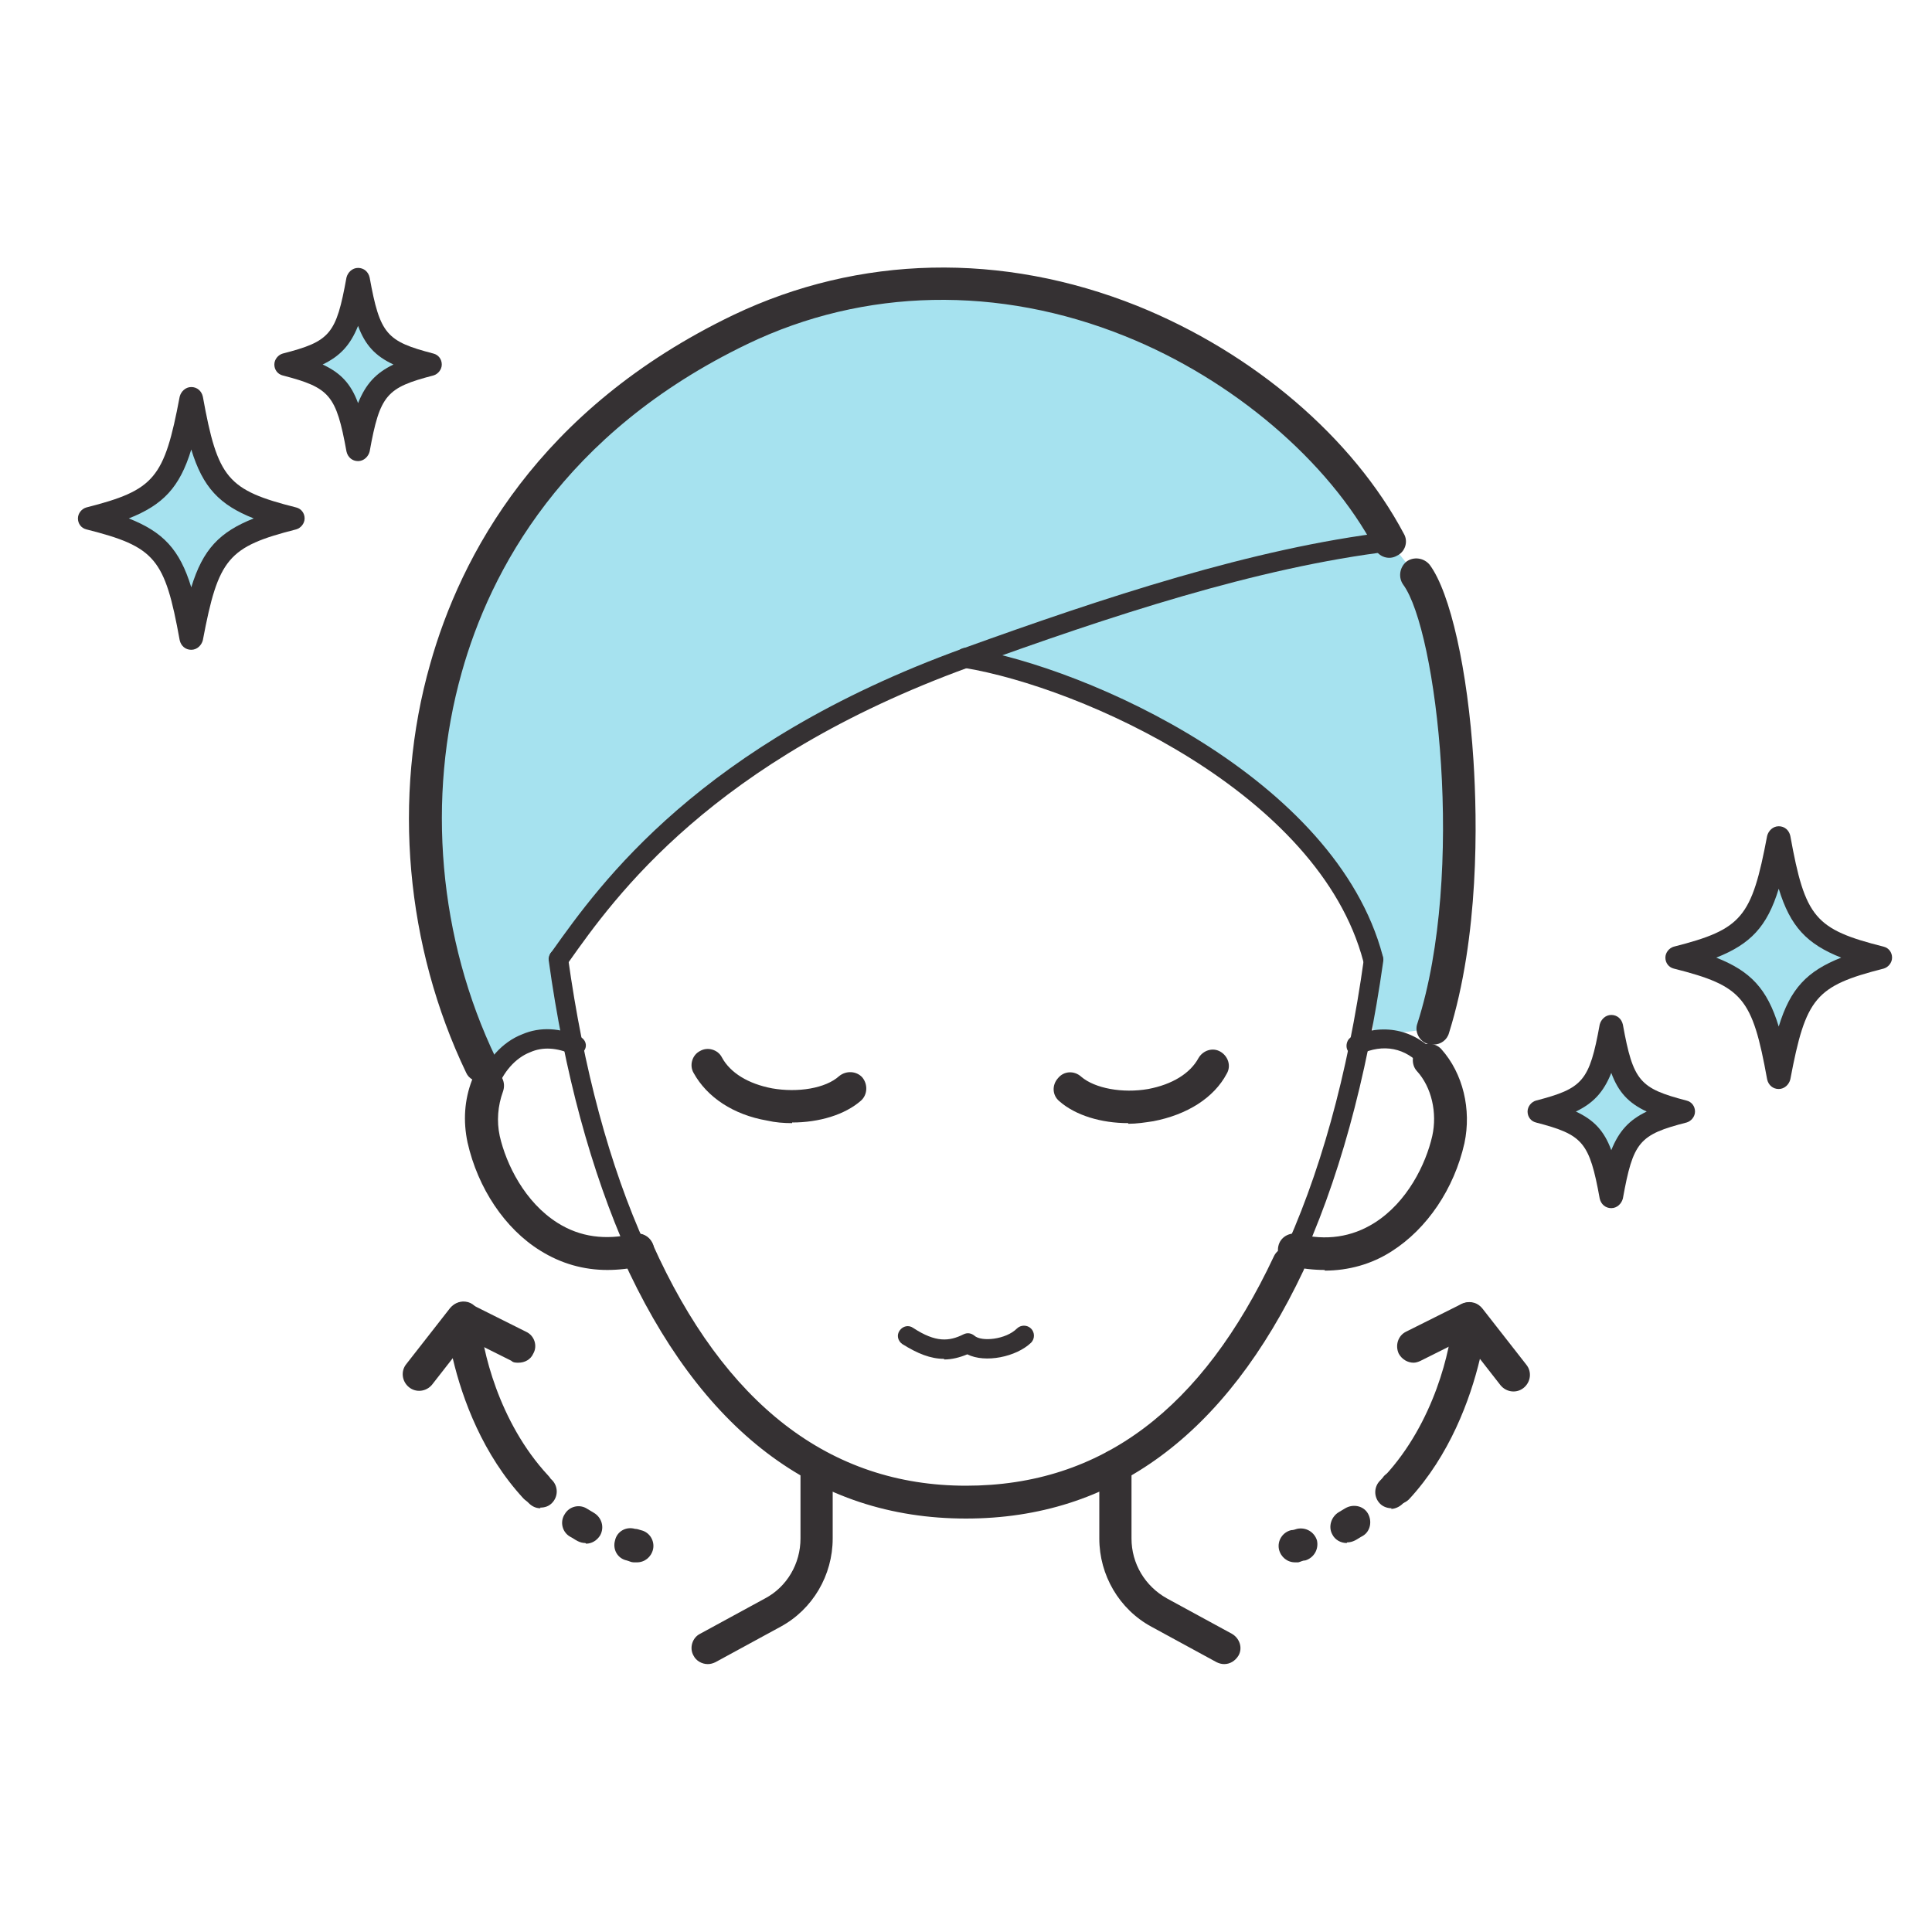 <?xml version="1.0" encoding="UTF-8"?>
<svg id="_レイヤー_1" data-name="レイヤー_1" xmlns="http://www.w3.org/2000/svg" version="1.1" viewBox="0 0 300 300">
  <!-- Generator: Adobe Illustrator 29.8.1, SVG Export Plug-In . SVG Version: 2.1.1 Build 2)  -->
  <defs>
    <style>
      .st0 {
        fill: #4fc6e0;
        opacity: .5;
      }

      .st1 {
        fill: #353133;
      }
    </style>
  </defs>
  <g>
    <path class="st0" d="M150,102.2c17.6,2.9,56,19.3,63.2,46.7v12l9.3-1.2c7.7-24.2,3.1-62.7-2.6-70.4l-4.1-5.1c-14.4-27.2-58.9-53-100.8-32.9-50.8,24.4-57.9,77.7-40.3,114.2l13.9-5.8-1.9-10.8c7.1-9.9,21.9-31.2,61.3-46l2-.7Z"/>
    <path class="st1" d="M83.2,233.5c-.7,0-1.4-.3-1.9-.8-6.3-6.8-9.5-15.4-11-21.8l-3.2,4.1c-.9,1.1-2.5,1.3-3.6.4-1.1-.9-1.3-2.5-.4-3.6l6.8-8.7c.7-.8,1.7-1.2,2.8-.9,1,.3,1.7,1.2,1.8,2.3.3,4.9,2.9,16.3,10.6,24.6,1,1,.9,2.6-.1,3.6-.5.5-1.1.7-1.7.7Z"/>
    <path class="st1" d="M80.5,211.6c-.4,0-.8,0-1.1-.3l-8.6-4.3c-1.3-.6-1.8-2.2-1.1-3.4.6-1.3,2.2-1.8,3.4-1.1l8.6,4.3c1.3.6,1.8,2.2,1.1,3.4-.4.9-1.3,1.4-2.3,1.4Z"/>
    <path class="st1" d="M109.9,258.4c-.9,0-1.8-.5-2.2-1.3-.7-1.2-.2-2.8,1-3.4l10.1-5.5c3.4-1.8,5.5-5.4,5.5-9.3v-11.3c0-1.4,1.1-2.5,2.5-2.5s2.5,1.1,2.5,2.5v11.3c0,5.7-3.1,11-8.1,13.7l-10.1,5.5c-.4.2-.8.3-1.2.3Z"/>
    <path class="st1" d="M94.3,197.2c-3.7,0-7.2-1-10.4-3-5.5-3.4-9.7-9.7-11.3-16.8-.7-3.3-.5-6.6.7-9.7.5-1.3,1.9-2,3.3-1.5,1.3.5,2,1.9,1.5,3.3-.8,2.2-1,4.6-.5,6.9,1,4.4,3.9,10.3,9,13.5,3.5,2.2,7.4,2.7,11.8,1.7,1.4-.3,2.7.5,3.1,1.9.3,1.4-.5,2.7-1.9,3.1-1.8.4-3.6.6-5.3.6Z"/>
    <path class="st1" d="M75.6,170.2c-.2,0-.4,0-.5,0-.8-.3-1.2-1.2-.9-2,1.3-3.6,3.8-6.4,6.9-7.6,2.8-1.2,5.9-1,9,.4.8.4,1.1,1.3.7,2-.4.8-1.3,1.1-2,.7-2.3-1-4.5-1.2-6.5-.3-2.3.9-4.2,3.1-5.2,5.9-.2.6-.8,1-1.4,1Z"/>
    <path class="st1" d="M74.7,168c-.9,0-1.9-.5-2.3-1.4-9.4-19.6-11.5-42.8-5.6-63.5,4.7-16.7,16.7-39.6,47.1-54.2,19.5-9.3,41.7-9.8,62.7-1.4,18.1,7.3,33.5,20.5,41.4,35.4.7,1.2.2,2.8-1.1,3.4-1.2.7-2.8.2-3.4-1.1-7.2-13.6-22.1-26.3-38.8-33-19.6-7.9-40.5-7.5-58.6,1.2-28.7,13.8-40,35.3-44.4,51-5.5,19.5-3.6,41.4,5.3,59.9.6,1.3,0,2.8-1.2,3.4-.4.2-.7.3-1.1.3Z"/>
    <path class="st1" d="M86.8,150.4c-.3,0-.6,0-.9-.3-.7-.5-.8-1.4-.4-2.1l.3-.4c7.4-10.4,22.9-32.1,63.7-46.9,21.9-7.9,45.1-15.6,66.1-18.1.8,0,1.6.5,1.7,1.3,0,.8-.5,1.6-1.3,1.7-20.8,2.5-43.7,10.1-65.5,18-39.9,14.5-55,35.6-62.2,45.8l-.3.4c-.3.4-.8.6-1.2.6Z"/>
    <path class="st1" d="M213.2,150.4c-.7,0-1.3-.5-1.5-1.1-6.9-26.2-43.8-42.6-62-45.6-.8-.1-1.4-.9-1.3-1.8.1-.8.9-1.4,1.8-1.3,18.9,3.1,57.2,20.3,64.5,47.8.2.8-.3,1.6-1.1,1.9-.1,0-.3,0-.4,0Z"/>
    <path class="st1" d="M222.5,162.2c-.3,0-.5,0-.8-.1-1.3-.4-2.1-1.9-1.6-3.2,7.5-23.4,3-61-2.2-68.1-.8-1.1-.6-2.7.5-3.6,1.1-.8,2.7-.6,3.6.5,3.2,4.3,5.9,16.3,6.8,30.4.6,9.4.9,27.3-3.8,42.3-.3,1.1-1.3,1.8-2.4,1.8Z"/>
    <path class="st1" d="M83.9,234.2c-.7,0-1.3-.3-1.8-.8-.3-.3-.5-.5-.8-.8-1-1-.9-2.6.1-3.6,1-1,2.6-.9,3.6.1.2.2.4.5.7.7,1,1,1,2.6,0,3.6-.5.5-1.1.7-1.8.7Z"/>
    <path class="st1" d="M90.9,239.6c-.4,0-.8-.1-1.2-.3-.4-.2-.8-.5-1.2-.7-1.2-.7-1.6-2.3-.8-3.5.7-1.2,2.3-1.6,3.5-.8.3.2.7.4,1,.6,1.2.7,1.7,2.2,1,3.5-.5.8-1.3,1.3-2.2,1.3Z"/>
    <path class="st1" d="M98.9,242.6c-.2,0-.4,0-.5,0-.4,0-.7-.2-1.1-.3-1.4-.3-2.2-1.7-1.8-3.1.3-1.4,1.7-2.2,3.1-1.8.3,0,.6.1.9.2,1.4.3,2.2,1.7,1.9,3-.3,1.2-1.3,2-2.5,2Z"/>
    <path class="st1" d="M216.1,234.2c-.6,0-1.3-.2-1.8-.7-1-1-1-2.6,0-3.6.2-.2.4-.4.6-.7,1-1,2.6-1.1,3.6-.1,1,1,1.1,2.6.1,3.6-.2.3-.5.5-.8.8-.5.5-1.2.8-1.8.8Z"/>
    <path class="st1" d="M209.1,239.6c-.9,0-1.8-.5-2.2-1.3-.7-1.2-.2-2.8,1-3.5.3-.2.7-.4,1-.6,1.2-.7,2.8-.4,3.5.8.7,1.2.4,2.8-.8,3.5-.4.2-.8.5-1.2.7-.4.2-.8.3-1.2.3Z"/>
    <path class="st1" d="M201.1,242.6c-1.2,0-2.2-.8-2.5-2-.3-1.4.6-2.7,1.9-3,.3,0,.6-.1.9-.2,1.4-.3,2.7.5,3.1,1.8.3,1.4-.5,2.7-1.8,3.1-.4,0-.7.2-1.1.3-.2,0-.4,0-.5,0Z"/>
    <path class="st1" d="M216.8,233.5c-.6,0-1.2-.2-1.7-.7-1-1-1.1-2.6-.1-3.6,7.7-8.3,10.3-19.7,10.6-24.6,0-1.1.8-2,1.8-2.3,1-.3,2.1,0,2.8.9l6.8,8.7c.9,1.1.7,2.7-.4,3.6-1.1.9-2.7.7-3.6-.4l-3.2-4.1c-1.5,6.3-4.7,15-11,21.8-.5.5-1.2.8-1.9.8Z"/>
    <path class="st1" d="M219.5,211.6c-.9,0-1.8-.5-2.3-1.4-.6-1.3-.1-2.8,1.1-3.4l8.6-4.3c1.3-.6,2.8-.1,3.4,1.1.6,1.3.1,2.8-1.1,3.4l-8.6,4.3c-.4.2-.8.3-1.1.3Z"/>
    <path class="st1" d="M123,174.4c-1.3,0-2.6-.1-3.9-.4-5.2-.9-9.3-3.6-11.4-7.4-.7-1.2-.2-2.8,1-3.4,1.2-.7,2.8-.2,3.4,1,1.3,2.4,4.1,4.1,7.8,4.8,4,.7,8.3,0,10.4-1.9,1.1-.9,2.7-.8,3.6.2.9,1.1.8,2.7-.2,3.6-2.5,2.2-6.5,3.4-10.7,3.4Z"/>
    <path class="st1" d="M98.9,195.6c-.6,0-1.1-.3-1.4-.9-5.7-12.8-9.9-28.2-12.3-45.6-.1-.8.5-1.6,1.3-1.7.8-.1,1.6.5,1.7,1.3,2.4,17.2,6.4,32.2,12.1,44.8.3.8,0,1.7-.8,2-.2,0-.4.1-.6.1Z"/>
    <path class="st1" d="M150,235.8c-23.4,0-41.3-13.7-53.4-40.6-.6-1.3,0-2.8,1.3-3.4,1.3-.6,2.8,0,3.4,1.3,11.2,25,27.6,37.6,48.7,37.6s36.7-12,47.8-35.6c.6-1.3,2.1-1.8,3.4-1.2,1.3.6,1.8,2.1,1.2,3.4-12.1,25.6-29.7,38.5-52.4,38.5Z"/>
    <path class="st1" d="M200.1,197.7c-.2,0-.4,0-.6-.1-.8-.4-1.1-1.3-.7-2,6.1-12.9,10.5-28.7,13-46.8.1-.8.9-1.4,1.7-1.3.8.1,1.4.9,1.3,1.7-2.6,18.4-7,34.5-13.2,47.7-.3.6-.8.9-1.4.9Z"/>
    <path class="st1" d="M190.1,258.4c-.4,0-.8-.1-1.2-.3l-10.1-5.5c-5-2.7-8.1-8-8.1-13.7v-11.3c0-1.4,1.1-2.5,2.5-2.5s2.5,1.1,2.5,2.5v11.3c0,3.9,2.1,7.4,5.5,9.3l10.1,5.5c1.2.7,1.7,2.2,1,3.4-.5.8-1.3,1.3-2.2,1.3Z"/>
    <path class="st1" d="M205.7,197.2c-1.7,0-3.5-.2-5.3-.6-1.4-.3-2.2-1.7-1.9-3.1.3-1.4,1.7-2.2,3.1-1.9,4.3,1.1,8.3.5,11.8-1.7,5.1-3.2,8-9.1,9-13.5.8-3.6-.1-7.6-2.4-10.1-.9-1-.8-2.7.2-3.6,1-.9,2.7-.8,3.6.2,3.4,3.8,4.7,9.4,3.6,14.6-1.6,7.1-5.8,13.3-11.3,16.8-3.1,2-6.7,3-10.4,3Z"/>
    <path class="st1" d="M221.9,166.1c-.4,0-.8-.2-1.1-.5-2.5-2.9-6-3.6-9.6-1.9-.8.4-1.7,0-2-.7s0-1.7.7-2c4.8-2.2,9.7-1.2,13.2,2.7.6.6.5,1.6-.1,2.2-.3.3-.7.4-1,.4Z"/>
    <path class="st1" d="M175.2,174.4c-4.2,0-8.2-1.2-10.7-3.4-1.1-.9-1.2-2.5-.2-3.6.9-1.1,2.5-1.2,3.6-.2,2.1,1.8,6.4,2.6,10.4,1.9,3.7-.7,6.5-2.4,7.8-4.8.7-1.2,2.2-1.7,3.4-1s1.7,2.2,1,3.4c-2,3.8-6.2,6.4-11.4,7.4-1.3.2-2.6.4-3.9.4Z"/>
    <path class="st1" d="M146.6,211c-2.1,0-4.1-.8-6.5-2.3-.7-.5-.9-1.4-.4-2.1.5-.7,1.4-.9,2.1-.4,3.5,2.3,5.6,2.1,7.8,1,.6-.3,1.2-.2,1.7.2,1.1,1,4.9.6,6.6-1.1.6-.6,1.6-.6,2.2,0,.6.6.6,1.6,0,2.2-2.3,2.2-7.1,3.2-9.9,1.8-1.2.5-2.4.8-3.6.8Z"/>
  </g>
  <g>
    <path class="st0" d="M45.4,80.5c-11.3,2.9-13.3,5.3-15.8,18.6-2.5-13.4-4.5-15.7-15.8-18.6,11.3-2.9,13.3-5.3,15.8-18.6,2.5,13.4,4.5,15.7,15.8,18.6Z"/>
    <path class="st1" d="M29.7,100.9c-.9,0-1.6-.6-1.8-1.5-2.3-12.7-3.8-14.5-14.5-17.2-.8-.2-1.3-.9-1.3-1.7,0-.8.6-1.5,1.3-1.7,10.6-2.7,12.1-4.5,14.5-17.2.2-.8.9-1.5,1.8-1.5s1.6.6,1.8,1.5c2.3,12.7,3.8,14.5,14.5,17.2.8.2,1.3.9,1.3,1.7s-.6,1.5-1.3,1.7c-10.6,2.7-12.1,4.5-14.5,17.2-.2.8-.9,1.5-1.8,1.5ZM20,80.5c5.3,2.1,7.9,4.8,9.7,10.7,1.8-5.9,4.4-8.6,9.7-10.7-5.3-2.1-7.9-4.8-9.7-10.7-1.8,5.9-4.4,8.6-9.7,10.7Z"/>
    <path class="st0" d="M66.8,56.6c-8,2.1-9.5,3.7-11.2,13.2-1.7-9.5-3.2-11.2-11.2-13.2,8-2.1,9.5-3.7,11.2-13.2,1.7,9.5,3.2,11.2,11.2,13.2Z"/>
    <path class="st1" d="M55.6,71.6c-.9,0-1.6-.6-1.8-1.5-1.6-8.8-2.6-9.9-9.9-11.8-.8-.2-1.3-.9-1.3-1.7,0-.8.6-1.5,1.3-1.7,7.4-1.9,8.3-3,9.9-11.8.2-.8.9-1.5,1.8-1.5h0c.9,0,1.6.6,1.8,1.5,1.6,8.8,2.6,9.9,9.9,11.8.8.2,1.3.9,1.3,1.7,0,.8-.6,1.5-1.3,1.7-7.3,1.9-8.3,3-9.9,11.8-.2.8-.9,1.5-1.8,1.5ZM50.1,56.6c2.8,1.3,4.4,3,5.5,6,1.2-3,2.8-4.7,5.5-6-2.8-1.3-4.4-3-5.5-6-1.2,3-2.8,4.7-5.5,6Z"/>
  </g>
  <g>
    <path class="st0" d="M260.4,148.7c11.3-2.9,13.3-5.3,15.8-18.6,2.5,13.4,4.5,15.7,15.8,18.6-11.3,2.9-13.3,5.3-15.8,18.6-2.5-13.4-4.5-15.7-15.8-18.6Z"/>
    <path class="st1" d="M276.2,128.3c.9,0,1.6.6,1.8,1.5,2.3,12.7,3.8,14.5,14.5,17.2.8.2,1.3.9,1.3,1.7,0,.8-.6,1.5-1.3,1.7-10.6,2.7-12.1,4.5-14.5,17.2-.2.8-.9,1.5-1.8,1.5s-1.6-.6-1.8-1.5c-2.3-12.7-3.8-14.5-14.5-17.2-.8-.2-1.3-.9-1.3-1.7s.6-1.5,1.3-1.7c10.6-2.7,12.1-4.5,14.5-17.2.2-.8.9-1.5,1.8-1.5ZM285.9,148.7c-5.3-2.1-7.9-4.8-9.7-10.7-1.8,5.9-4.4,8.6-9.7,10.7,5.3,2.1,7.9,4.8,9.7,10.7,1.8-5.9,4.4-8.6,9.7-10.7Z"/>
    <path class="st0" d="M239,172.6c8-2.1,9.5-3.7,11.2-13.2,1.7,9.5,3.2,11.2,11.2,13.2-8,2.1-9.5,3.7-11.2,13.2-1.7-9.5-3.2-11.2-11.2-13.2Z"/>
    <path class="st1" d="M250.2,157.6c.9,0,1.6.6,1.8,1.5,1.6,8.8,2.6,9.9,9.9,11.8.8.2,1.3.9,1.3,1.7,0,.8-.6,1.5-1.3,1.7-7.4,1.9-8.3,3-9.9,11.8-.2.8-.9,1.5-1.8,1.5h0c-.9,0-1.6-.6-1.8-1.5-1.6-8.8-2.6-9.9-9.9-11.8-.8-.2-1.3-.9-1.3-1.7,0-.8.6-1.5,1.3-1.7,7.3-1.9,8.3-3,9.9-11.8.2-.8.9-1.5,1.8-1.5ZM255.7,172.6c-2.8-1.3-4.4-3-5.5-6-1.2,3-2.8,4.7-5.5,6,2.8,1.3,4.4,3,5.5,6,1.2-3,2.8-4.7,5.5-6Z"/>
  </g>
</svg>